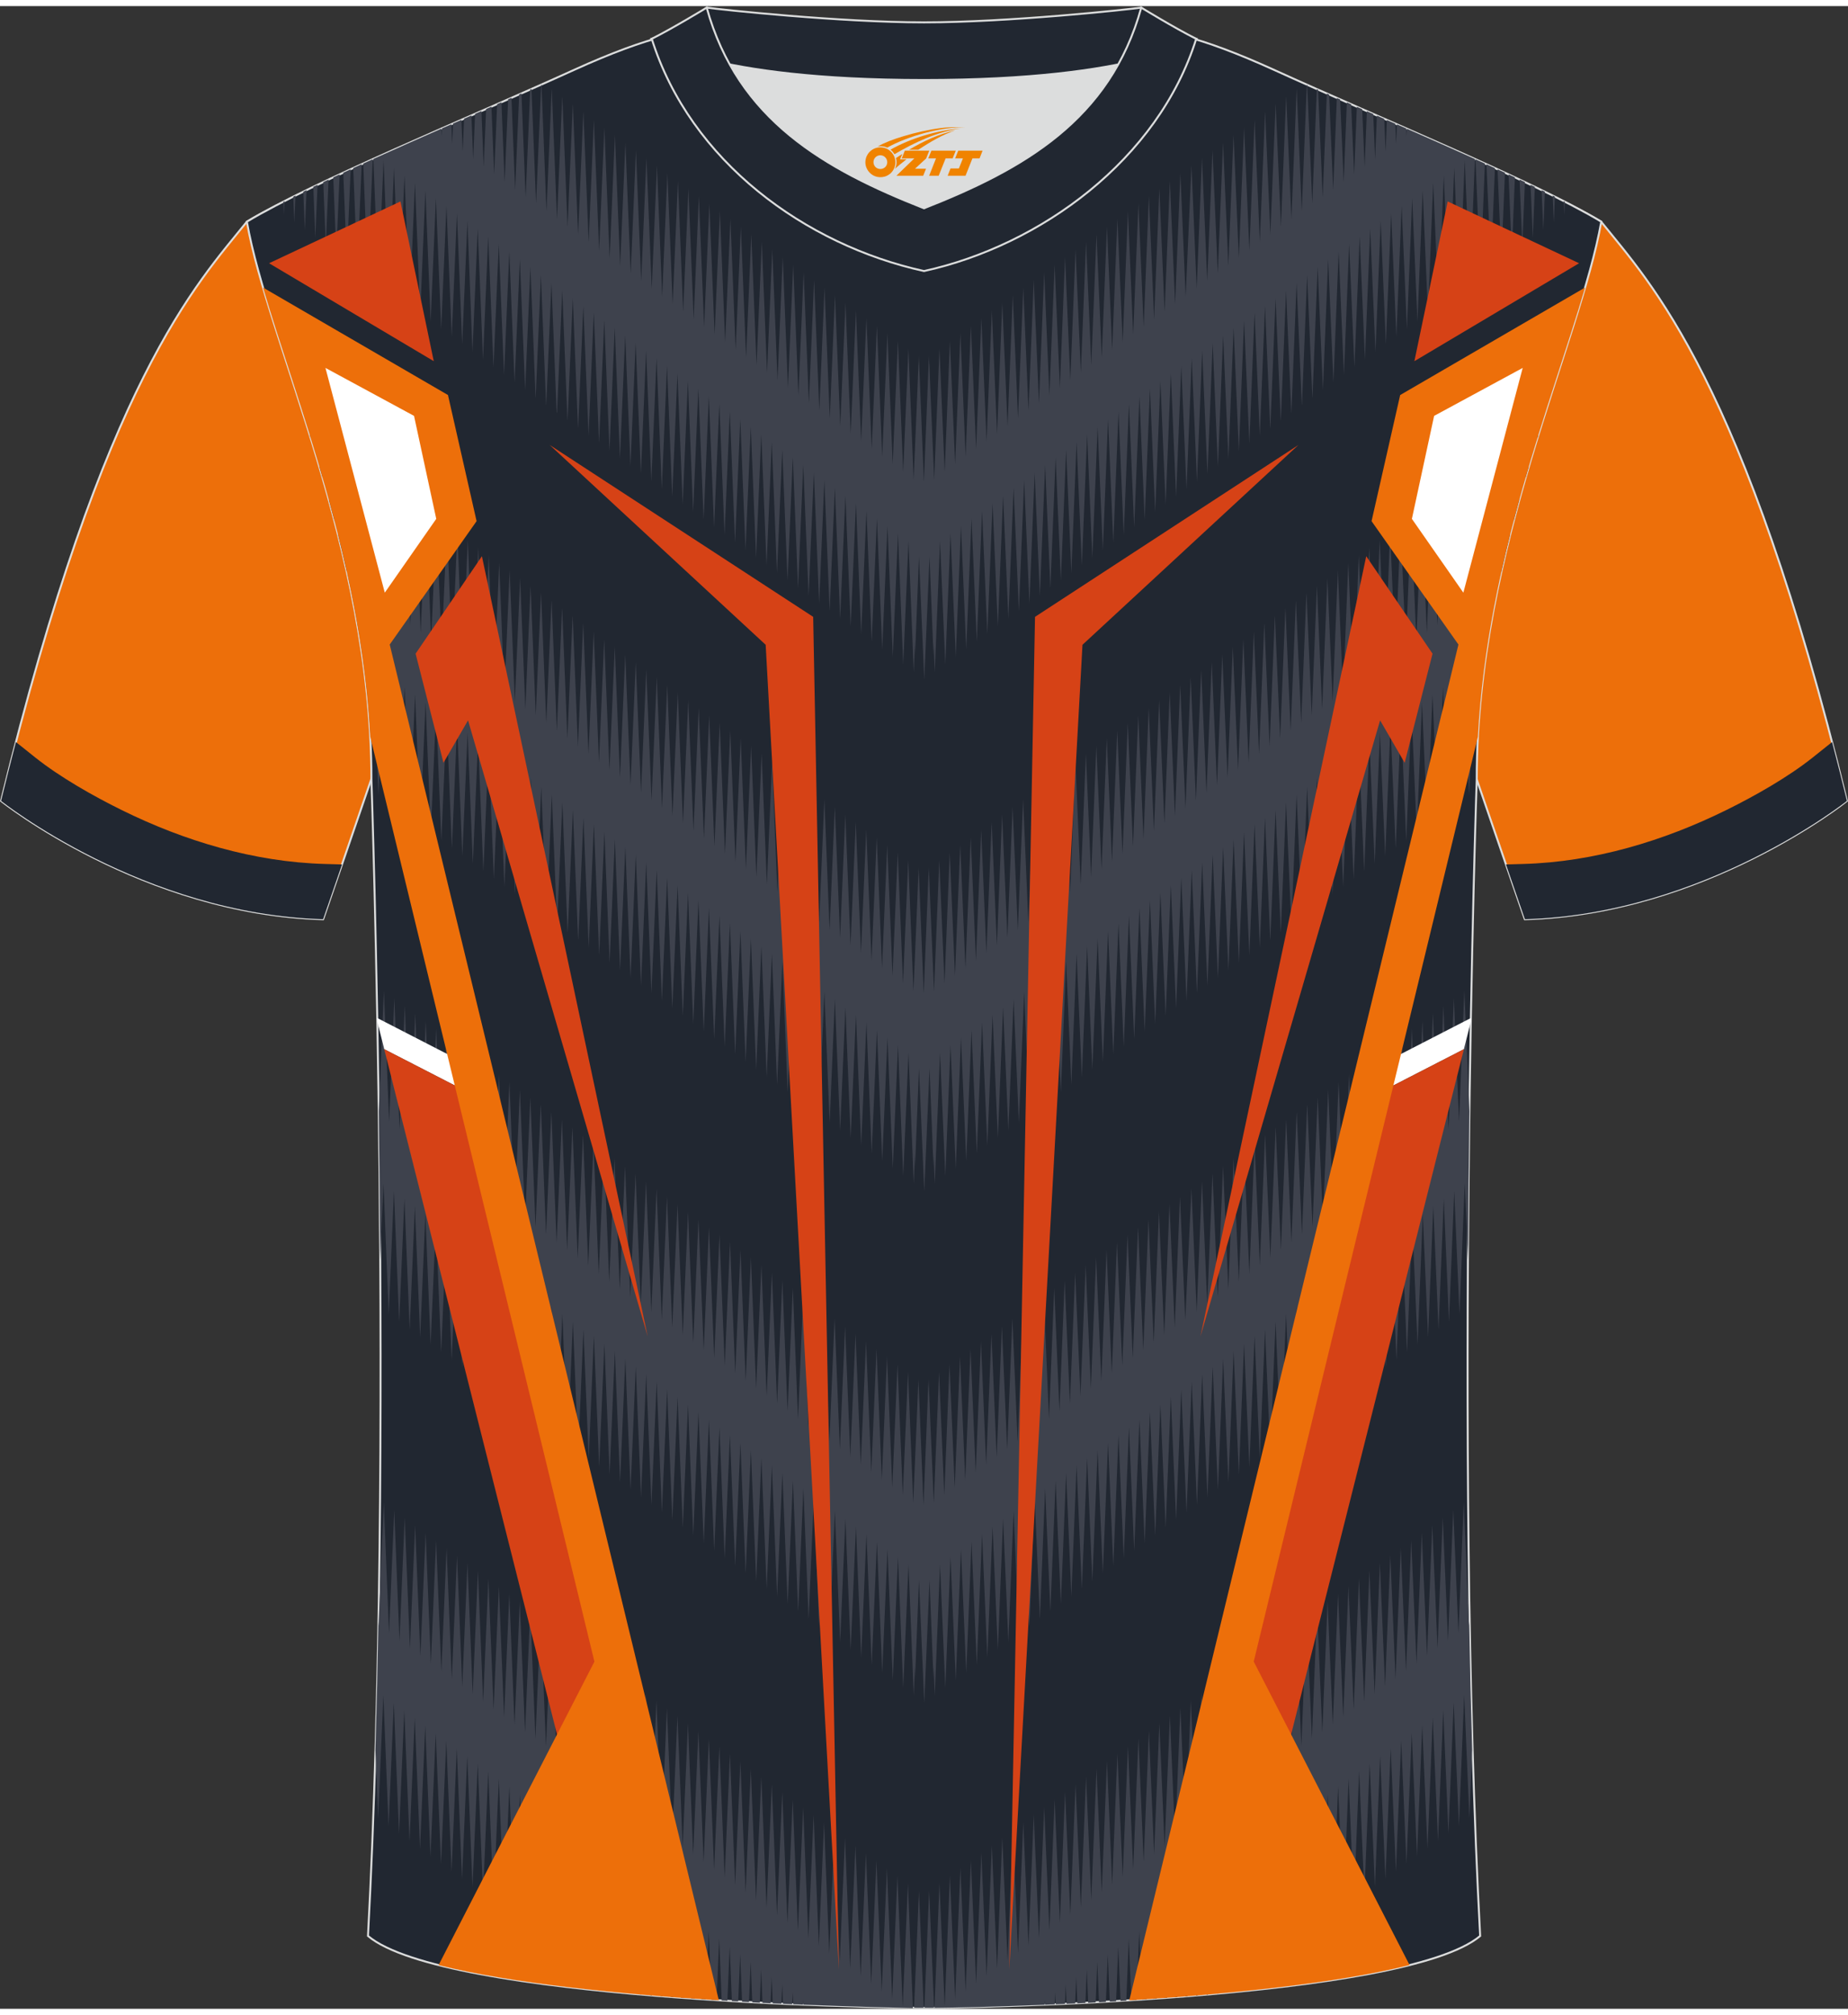 <?xml version="1.0" encoding="utf-8"?>
<!-- Generator: Adobe Illustrator 24.0.1, SVG Export Plug-In . SVG Version: 6.00 Build 0)  -->
<svg xmlns="http://www.w3.org/2000/svg" xmlns:xlink="http://www.w3.org/1999/xlink" version="1.1" id="图层_1" x="0px" y="0px" width="378px" height="412px" viewBox="0 0 378.45 409.99" enable-background="new 0 0 378.45 409.99" xml:space="preserve">
<rect x="0" y="0" width="378.45" height="409.99" fill="#333333" stroke="none"/>
<g>
	
		<path fill-rule="evenodd" clip-rule="evenodd" fill="#ED6F0A" stroke="#DCDDDD" stroke-width="0.4" stroke-miterlimit="22.926" d="   M327.9,44.14c10.2,12.71,29.24,32.19,50.32,118.57c0,0-29.07,23.2-65.95,24.22c0,0-7.13-20.66-9.85-28.62   c-22.29-64.73,1.92-118.92-95.26-155.03c1.43-0.27,3.1-0.27,4.91-0.1l-0.09-0.01c13.93-0.87,17.8-1.24,23.83,0.66   c9.6,3.36,15.55,5.77,24.98,10.04C282.65,23.81,314.28,35.95,327.9,44.14z"/>
	<path fill-rule="evenodd" clip-rule="evenodd" fill="#212731" d="M371.17,153.87c-5.05,4.01-11.85,7.86-17.59,10.69   c-12.89,6.37-27.18,10.66-41.62,11.06l-3.55,0.1c2.1,6.11,3.87,11.21,3.87,11.21c36.87-1.02,65.95-24.22,65.95-24.22   c-1.02-4.17-2.03-8.18-3.04-12.05L371.17,153.87z"/>
</g>
<g>
	
		<path fill-rule="evenodd" clip-rule="evenodd" fill="#ED6F0A" stroke="#DCDDDD" stroke-width="0.4" stroke-miterlimit="22.926" d="   M50.55,44.14C40.35,56.85,21.31,76.33,0.22,162.71c0,0,29.07,23.2,65.95,24.22c0,0,7.13-20.66,9.85-28.62   C98.31,93.58,74.1,39.39,171.29,3.28c-1.43-0.27-3.1-0.27-4.91-0.1l0.09-0.01c-13.93-0.87-17.8-1.24-23.83,0.66   c-9.6,3.36-15.55,5.77-24.98,10.04C95.8,23.81,64.17,35.95,50.55,44.14z"/>
	<path fill-rule="evenodd" clip-rule="evenodd" fill="#212731" d="M7.28,153.87c5.05,4.01,11.85,7.86,17.59,10.69   c12.89,6.37,27.18,10.66,41.62,11.06l3.55,0.1c-2.1,6.11-3.87,11.21-3.87,11.21c-36.87-1.02-65.95-24.22-65.95-24.22   c1.02-4.17,2.03-8.18,3.04-12.05L7.28,153.87z"/>
</g>
<path fill-rule="evenodd" clip-rule="evenodd" fill="#212731" stroke="#DCDDDD" stroke-width="0.4" stroke-miterlimit="22.926" d="  M189.23,409.79c9.68,0.03,98.36-1.65,113.89-14.71c-5.36-100.62-0.7-236.78-0.7-236.78c0-47.44,21.22-89.59,25.5-114.17  c-13.62-8.2-45.25-21.16-67.11-31.12c-30.02-13.61-34.13-7.71-71.16-7.71c-37.02,0-41.96-5.9-71.98,7.71  c-21.86,9.94-53.49,22.92-67.11,31.12c4.26,24.57,25.5,66.72,25.5,114.17c0,0,4.66,136.16-0.7,236.78  C90.87,408.14,179.55,409.82,189.23,409.79z"/>
<g>
	<g>
		<path fill-rule="evenodd" clip-rule="evenodd" fill="#3E424D" d="M269.1,72.17l-0.32,8.01l-0.01-0.15l-0.01,0.16l-1.07-25.1    l-1.07,26.65l-0.01-0.18l-0.01,0.19l-1.07-25.08l-1.07,26.63l-0.01-0.16l-0.01,0.18l-1.07-25.07l-1.07,26.62l-0.01-0.21    l-0.01,0.22l-1.06-25.05l-1.07,26.6l-0.01-0.22l-0.01,0.24l-1.07-25.02l-1.07,26.57l-1.07-25.26l-1.07,26.82l-1.08-25.26    l-1.07,26.82l-1.07-25.26l-1.07,26.82l-1.08-25.26l-1.07,26.82l-1.07-25.26l-1.07,26.82l-1.08-25.26l-1.07,26.82l-1.07-25.26    l-1.07,26.82l-1.07-25.27l-1.07,26.82l-1.07-25.26l-1.07,26.82l-1.07-25.26l-1.07,26.82l-1.07-25.26l-1.08,26.82l-1.07-25.26    l-1.08,26.82l-1.07-25.26l-1.07,26.82l-1.07-25.26l-1.07,26.82l-1.07-25.26l-1.07,26.82l-1.07-25.26l-1.08,26.82l-1.07-25.26    l-1.08,26.82l-1.08-25.26l-1.07,26.82l-1.07-25.26l-1.08,26.82l-1.07-25.26l-1.08,26.82l-1.07-25.26l-1.08,26.82l-1.07-25.26    l-1.07,26.82l-1.08-25.26l-1.08,26.82l-1.08-25.26l-1.07,26.82l-1.08-25.26l-1.08,26.82l-1.08-25.26l-1.07,26.82l-1.08-25.26    l-1.08,26.82l-1.08-25.26l-1.08,26.82l-1.08-25.26l-1.07,26.82l-1.07-25.26l-1.07,26.82l-1.08-25.26l-1.08,26.82l-0.26-6.08    l-0.01,2.45l-0.8-20.06l-1.08,25.26l-1.08-25.26l-0.8,20.06l-0.01-2.45l-0.26,6.08l-1.08-26.82l-1.08,25.26l-1.07-26.82    l-1.07,25.26l-1.08-26.82l-1.08,25.26l-1.08-26.82l-1.08,25.26l-1.07-26.82l-1.08,25.26l-1.07-26.82l-1.08,25.26l-1.08-26.82    l-1.08,25.26l-1.08-26.82l-1.07,25.26l-1.08-26.82l-1.07,25.26l-1.08-26.82l-1.08,25.26L164.5,93.9l-1.07,25.26l-1.07-26.82    l-1.08,25.26l-1.08-26.82l-1.08,25.26l-1.07-26.82l-1.07,25.26l-1.08-26.82l-1.07,25.26l-1.08-26.82l-1.08,25.26l-1.07-26.82    l-1.07,25.26l-1.08-26.82l-1.07,25.26l-1.07-26.82l-1.08,25.26l-1.07-26.82l-1.07,25.26l-1.08-26.82l-1.07,25.26l-1.07-26.82    l-1.07,25.26l-1.07-26.82l-1.07,25.26l-1.07-26.82l-1.07,25.26l-1.07-26.82l-1.07,25.26l-1.07-26.82l-1.07,25.26l-1.07-26.82    l-1.07,25.26l-1.07-26.82l-1.08,25.26l-1.07-26.82l-1.07,25.26l-1.07-26.82l-1.07,25.26l-1.08-26.82l-1.07,25.26l-1.07-26.57    l-1.07,25.02l-0.01-0.24l-0.01,0.22l-1.07-26.6l-1.07,25.05l-0.01-0.22l-0.01,0.21l-1.07-26.62l-1.07,25.07l-0.01-0.17L114,83.3    l-1.07-26.63l-1.07,25.08l-0.01-0.19l-0.01,0.18l-1.07-26.65l-1.07,25.1l-0.01-0.16l-0.01,0.15l-0.32-8.01l0-0.26l-0.74-18.54    l-1.08,25.26l-1.08-26.82l-1.08,25.26l-1.08-26.82l-1.08,25.26l-1.08-26.82l-1.08,25.26l-1.08-26.82l-1.07,25.26l-1.08-26.82    l-1.08,25.26L95.73,44l-1.08,25.26l-1.07-26.82L92.51,67.7l-1.08-26.82l-1.08,25.26l-1.08-26.82l-1.08,25.26l-1.07-26.82    l-1.07,25.26L84.98,36.2l-1.07,25.26l-1.07-26.82L81.76,59.9l-1.07-26.82l-1.07,25.26l-1.07-26.82l-1.07,25.26l-1.02-25.49    c4.5-2.03,9.2-4.12,13.93-6.2l0.06,1.58l0.07-1.64l1.92-0.84l0.16,4.04l0.18-4.19l1.71-0.75l0.26,6.49l0.29-6.73l1.5-0.66    l0.36,8.95l0.39-9.28l1.3-0.57l0.46,11.41l0.5-11.83l1.09-0.48l0.56,13.87l0.61-14.38l0.88-0.39l0.65,16.32l0.72-16.93l0.68-0.3    l0.75,18.79l0.83-19.48l0.47-0.21l0.85,21.25l0.94-22.04l0.26-0.12l0.94,23.43l0.43-10.05l0.61-14.26l0.07-0.03L111.91,42    l1.07-25.01l0.01,0.24l0.01-0.22l1.07,26.62l1.07-25.07l0.01,0.21l0.01-0.19l1.07,26.63l1.07-25.08l0.01,0.18l0.01-0.16    l1.07,26.65l1.07-25.1l0.01,0.19l0.01-0.18l1.07,26.64l1.07-25.08l1.08,26.82l1.07-25.26l1.08,26.82l1.08-25.26l1.07,26.82    l1.08-25.26l1.08,26.82l1.08-25.26l1.07,26.82l1.08-25.26l1.08,26.82l1.07-25.26l1.07,26.82l1.07-25.26l1.08,26.82l1.08-25.26    l1.07,26.82l1.08-25.26l1.07,26.82l1.07-25.26l1.07,26.82l1.08-25.26l1.07,26.82l1.08-25.26l1.08,26.82l1.08-25.26l1.07,26.82    l1.07-25.26l1.07,26.82l1.07-25.26l1.07,26.82l1.08-25.26l1.07,26.82l1.08-25.26l1.07,26.82l1.07-25.26l1.07,26.82l1.07-25.26    l1.07,26.82l1.07-25.26l1.07,26.82l1.07-25.26l1.07,26.82l1.07-25.26l1.07,26.82l1.07-25.26l1.08,26.82l1.07-25.26l1.07,26.82    l1.07-25.26l1.07,26.82l1.08-25.26l1.08,26.82l1.07-25.26l1.08,26.82l1.07-25.26l1.08,26.82l1.07-25.26l1.08,26.82l1.07-25.26    l1.07,26.82l0.69-16.19l0.3-7.51l0.01,0.21l0.07-1.77l1.03,25.76l1.03-25.76l0.08,1.77l0.01-0.21l0.3,7.53l0.69,16.18l1.08-26.82    l1.07,25.26l1.07-26.82l1.07,25.26l1.08-26.82l1.07,25.26l1.08-26.82l1.07,25.26l1.07-26.82l1.07,25.26l1.08-26.82l1.07,25.26    l1.07-26.82l1.08,25.26l1.07-26.82l1.07,25.26l1.08-26.82l1.07,25.26l1.07-26.82l1.07,25.26l1.07-26.82l1.07,25.26l1.07-26.82    l1.07,25.26l1.07-26.82l1.07,25.26l1.08-26.82l1.08,25.26l1.07-26.82l1.07,25.26l1.07-26.82l1.07,25.26l1.07-26.82l1.07,25.26    l1.07-26.82l1.08,25.26l1.08-26.82l1.07,25.26l1.08-26.82l1.07,25.26l1.07-26.82l1.07,25.26l1.07-26.82l1.08,25.26l1.08-26.82    l1.07,25.26l1.08-26.82l1.08,25.26L244,32.6l1.07,25.26l1.08-26.82l1.08,25.26l1.08-26.82l1.08,25.26l1.08-26.82l1.08,25.26    l1.07-26.82l1.08,25.26l1.08-26.82l1.08,25.26l1.07-26.82l1.07,25.08l1.07-26.64l0.01,0.18l0.01-0.19l1.07,25.1l1.07-26.65    l0.01,0.17l0.01-0.18l1.07,25.08l1.07-26.63l0.01,0.19l0.01-0.21l1.06,25.07l1.07-26.62l0.01,0.22l0.01-0.24L266.58,42l1.04-25.92    l0.08,0.03l0.61,14.26l0.43,10.04L269.67,17l0.26,0.12l0.94,22.04l0.85-21.25l0.47,0.21l0.83,19.48l0.75-18.78l0.68,0.3    l0.72,16.92l0.65-16.32l0.88,0.39l0.61,14.37l0.56-13.86l1.09,0.48l0.5,11.82l0.46-11.4l1.3,0.57l0.39,9.28l0.36-8.95l1.5,0.66    l0.29,6.73l0.26-6.49l1.71,0.75l0.18,4.18l0.16-4.04l1.92,0.84l0.07,1.64l0.06-1.58c4.73,2.08,9.43,4.16,13.93,6.19l-1.02,25.48    l-1.07-25.26l-1.07,26.82l-1.08-25.26l-1.07,26.82l-1.07-25.26l-1.07,26.82L293.5,36.2l-1.07,26.82l-1.08-25.26l-1.07,26.82    l-1.08-25.26l-1.08,26.82l-1.08-25.26l-1.08,26.82l-1.07-25.26l-1.08,26.82L282.75,44l-1.07,26.82l-1.08-25.26l-1.08,26.82    l-1.07-25.26l-1.08,26.82l-1.08-25.26l-1.07,26.82l-1.08-25.26l-1.07,26.82l-1.08-25.26l-1.07,26.82l-1.08-25.26l-0.74,18.54    L269.1,72.17L269.1,72.17z M76.33,31.35l-1.02,23.88l-0.92-23L76.33,31.35L76.33,31.35z M74.07,32.37l-0.91,21.29l-0.82-20.5    L74.07,32.37L74.07,32.37z M71.81,33.41l-0.79,18.7l-0.72-18L71.81,33.41L71.81,33.41z M69.55,34.45l-0.68,16.09l-0.62-15.48    L69.55,34.45L69.55,34.45z M67.29,35.51l-0.57,13.48L66.2,36.03L67.29,35.51L67.29,35.51z M65.03,36.58l-0.46,10.85L64.16,37    L65.03,36.58L65.03,36.58z M62.78,37.67l-0.35,8.2L62.11,38L62.78,37.67L62.78,37.67z M60.51,38.79l-0.24,5.53l-0.21-5.3    L60.51,38.79L60.51,38.79z M58.25,39.93l-0.12,2.83l-0.11-2.71L58.25,39.93L58.25,39.93z M55.98,41.11l0,0.09L55.98,41.11    L55.98,41.11L55.98,41.11z M322.51,41.11l0,0.09L322.51,41.11L322.51,41.11L322.51,41.11z M320.46,40.05l-0.11,2.71l-0.12-2.83    L320.46,40.05L320.46,40.05z M318.42,39.01l-0.21,5.3l-0.24-5.53L318.42,39.01L318.42,39.01z M316.37,38l-0.32,7.88l-0.35-8.2    L316.37,38L316.37,38z M314.32,37.01l-0.42,10.43l-0.46-10.85L314.32,37.01L314.32,37.01z M312.28,36.03l-0.52,12.96l-0.57-13.48    L312.28,36.03L312.28,36.03z M310.23,35.06l-0.62,15.48l-0.68-16.09L310.23,35.06L310.23,35.06z M308.19,34.11l-0.72,17.99    l-0.79-18.69L308.19,34.11L308.19,34.11z M306.14,33.17l-0.82,20.5l-0.91-21.29L306.14,33.17L306.14,33.17z M304.09,32.23    l-0.92,23l-1.01-23.87L304.09,32.23z"/>
		<path fill-rule="evenodd" clip-rule="evenodd" fill="#3E424D" d="M269.1,176.92l-0.32,8.01l-0.01-0.15l-0.01,0.16l-1.07-25.1    l-1.07,26.65l-0.01-0.18l-0.01,0.19l-1.07-25.08l-1.07,26.63l-0.01-0.16l-0.01,0.17l-1.07-25.07l-1.07,26.62l-0.01-0.21    l-0.01,0.22l-1.06-25.05l-1.07,26.6l-0.01-0.22l-0.01,0.24l-1.07-25.02l-1.07,26.57l-1.07-25.26l-1.07,26.82l-1.08-25.26    l-1.07,26.82l-1.07-25.26l-1.07,26.82l-1.08-25.26l-1.07,26.82l-1.07-25.26l-1.07,26.82l-1.08-25.26l-1.07,26.82l-1.07-25.26    l-1.07,26.82l-1.07-25.27l-1.07,26.82l-1.07-25.26l-1.07,26.82l-1.07-25.26l-1.07,26.82l-1.07-25.26l-1.08,26.82l-1.07-25.26    l-1.08,26.82l-1.07-25.26l-1.07,26.82l-1.07-25.26l-1.07,26.82l-1.07-25.26l-1.07,26.82l-1.07-25.26l-1.08,26.82l-1.07-25.26    l-1.08,26.82l-1.08-25.26l-1.07,26.82l-1.07-25.26l-1.08,26.82l-1.07-25.26l-1.08,26.82l-1.07-25.26l-1.08,26.82l-1.07-25.26    l-1.07,26.82l-1.08-25.26l-1.08,26.82l-1.08-25.26l-1.07,26.82l-1.08-25.26l-1.08,26.82l-1.08-25.26l-1.07,26.82l-1.08-25.26    l-1.08,26.82l-1.08-25.26l-1.08,26.82l-1.08-25.26l-1.07,26.82l-1.07-25.26l-1.07,26.82l-1.08-25.26l-1.08,26.82l-0.26-6.08    l-0.01,2.45l-0.8-20.06l-1.08,25.26l-1.08-25.26l-0.8,20.06l-0.01-2.45l-0.26,6.08l-1.08-26.82l-1.08,25.26l-1.07-26.82    l-1.07,25.26l-1.08-26.82l-1.08,25.26l-1.08-26.82l-1.08,25.26l-1.07-26.82l-1.08,25.26l-1.07-26.82l-1.08,25.26l-1.08-26.82    l-1.08,25.26l-1.08-26.82l-1.07,25.26l-1.08-26.82l-1.07,25.26l-1.08-26.82l-1.08,25.26l-1.07-26.82l-1.07,25.26l-1.07-26.82    l-1.08,25.26l-1.08-26.82l-1.08,25.26l-1.07-26.82l-1.07,25.26l-1.08-26.82l-1.07,25.26l-1.08-26.82l-1.08,25.26l-1.07-26.82    l-1.07,25.26l-1.08-26.82l-1.07,25.26l-1.07-26.82l-1.08,25.26l-1.07-26.82l-1.07,25.26l-1.08-26.82l-1.07,25.26l-1.07-26.82    l-1.07,25.26l-1.07-26.82l-1.07,25.26l-1.07-26.82l-1.07,25.26l-1.07-26.82l-1.07,25.26l-1.07-26.82l-1.07,25.26l-1.07-26.82    l-1.07,25.26l-1.07-26.82l-1.08,25.26l-1.07-26.82l-1.07,25.26l-1.07-26.82l-1.07,25.26l-1.08-26.82l-1.07,25.26l-1.07-26.57    l-1.07,25.02l-0.01-0.24l-0.01,0.22l-1.07-26.6l-1.07,25.05l-0.01-0.22l-0.01,0.21l-1.07-26.62l-1.07,25.07l-0.01-0.17l-0.01,0.16    l-1.07-26.63l-1.07,25.08l-0.01-0.19l-0.01,0.18l-1.07-26.65l-1.07,25.1l-0.01-0.16l-0.01,0.15l-0.32-8.01l0-0.26l-0.74-18.54    l-1.08,25.26l-1.08-26.82l-1.08,25.26l-1.08-26.82l-1.08,25.26l-1.08-26.82l-1.08,25.26l-1.08-26.82l-1.07,25.26l-1.08-26.82    l-1.08,25.26l-1.07-26.82l-1.08,25.26l-1.07-26.82l-1.07,25.26l-1.08-26.82l-1.08,25.26l-1.08-26.82l-1.08,25.26l-1.07-26.82    l-1.07,25.26l-1.08-26.82l-1.07,25.26l-1.07-26.82l-1.08,25.26l-1.07-26.82l-1.07,25.26l-1.07-26.82l-1.07,25.26l-1.07-26.82    l-0.6,14.2c-0.3-5.19-0.82-10.31-1.53-15.34l-0.02-0.42l-0.01,0.23c-0.82-5.81-1.88-11.49-3.09-17.02l1.03-24.23l1.07,26.82    l1.07-25.26l1.08,26.82l1.07-25.26l1.08,26.82l1.08-25.26l1.07,26.82l1.07-25.26l1.07,26.82l1.07-25.26l1.07,26.82l1.07-25.26    l1.07,26.82l1.08-25.26l1.07,26.82l1.07-25.26l1.08,26.82l1.07-25.26l1.07,26.82l1.07-25.26l1.07,26.82l1.07-25.26l1.07,26.82    l1.07-25.26l1.07,26.82l1.07-25.26l1.07,26.82l1.08-25.26l1.07,26.82l1.07-25.26l1.07,26.82l1.08-25.26l1.07,26.82l1.07-25.26    l1.06,26.54l0.43-10.05l0.64-14.95l0.01,0.25l0.01-0.24l1.07,26.55l1.07-25.01l0.01,0.24l0.01-0.22l1.07,26.62l1.07-25.07    l0.01,0.21l0.01-0.19l1.07,26.63l1.07-25.08l0.01,0.18l0.01-0.16l1.07,26.65l1.07-25.1l0.01,0.19l0.01-0.18l1.07,26.64l1.07-25.08    l1.08,26.82l1.07-25.26l1.08,26.82l1.08-25.26l1.07,26.82l1.08-25.26l1.08,26.82l1.08-25.26l1.07,26.82l1.08-25.26l1.08,26.82    l1.07-25.26l1.07,26.82l1.07-25.26l1.08,26.82l1.08-25.26l1.07,26.82l1.08-25.26l1.07,26.82l1.07-25.26l1.07,26.82l1.08-25.26    l1.07,26.82l1.08-25.26l1.08,26.82l1.08-25.26l1.07,26.82l1.07-25.26l1.07,26.82l1.07-25.26l1.07,26.82l1.08-25.26l1.07,26.82    l1.08-25.26l1.07,26.82l1.07-25.26l1.07,26.82l1.07-25.26l1.07,26.82l1.07-25.26l1.07,26.82l1.07-25.26l1.07,26.82l1.07-25.26    l1.07,26.82l1.07-25.26l1.08,26.82l1.07-25.26l1.07,26.82l1.07-25.26l1.07,26.82l1.08-25.26l1.08,26.82l1.07-25.26l1.08,26.82    l1.07-25.26l1.08,26.82l1.07-25.26l1.08,26.82l1.07-25.26l1.07,26.82l0.69-16.19l0.3-7.51l0.01,0.21l0.07-1.77l1.03,25.76    l1.03-25.76l0.08,1.77l0.01-0.21l0.3,7.53l0.69,16.18l1.08-26.82l1.07,25.26l1.07-26.82l1.07,25.26l1.08-26.82l1.07,25.26    l1.08-26.82l1.07,25.26l1.07-26.82l1.07,25.26l1.08-26.82l1.07,25.26l1.07-26.82l1.08,25.26l1.07-26.82l1.07,25.26l1.08-26.82    l1.07,25.26l1.07-26.82l1.07,25.26l1.07-26.82l1.07,25.26l1.07-26.82l1.07,25.26l1.07-26.82l1.07,25.26l1.08-26.82l1.08,25.26    l1.07-26.82l1.07,25.26l1.07-26.82l1.07,25.26l1.07-26.82l1.07,25.26l1.07-26.82l1.08,25.26l1.08-26.82l1.07,25.26l1.08-26.82    l1.07,25.26l1.07-26.82l1.07,25.26l1.07-26.82l1.08,25.26l1.08-26.82l1.07,25.26l1.08-26.82l1.08,25.26l1.07-26.82l1.07,25.26    l1.08-26.82l1.08,25.26l1.08-26.82l1.08,25.26l1.08-26.82l1.08,25.26l1.07-26.82l1.08,25.26l1.08-26.82l1.08,25.26l1.07-26.82    l1.07,25.08l1.07-26.64l0.01,0.18l0.01-0.19l1.07,25.1l1.07-26.65l0.01,0.17l0.01-0.18l1.07,25.08l1.07-26.63l0.01,0.19l0.01-0.21    l1.06,25.07l1.07-26.62l0.01,0.22l0.01-0.24l1.07,25.01l1.07-26.55l0.01,0.24l0.01-0.25l0.64,14.95l0.43,10.04l1.06-26.54    l1.07,25.26l1.08-26.82l1.07,25.26l1.07-26.82l1.07,25.26l1.07-26.82l1.07,25.26l1.08-26.82l1.07,25.26l1.07-26.82l1.07,25.27    l1.07-26.82l1.07,25.26l1.07-26.82l1.07,25.26l1.07-26.82l1.08,25.26l1.07-26.82l1.08,25.26l1.08-26.82l1.07,25.26l1.08-26.82    l1.07,25.26l1.07-26.82l1.08,25.26l1.07-26.82l1.07,25.26l1.08-26.82l1.08,25.26l1.08-26.82l1.07,25.26l1.07-26.82l1.07,25.26    l1.07-26.82l1.03,24.22c-1.22,5.53-2.27,11.22-3.09,17.02l-0.01-0.22l-0.02,0.41c-0.71,5.03-1.23,10.15-1.53,15.35l-0.6-14.19    l-1.07,26.82l-1.07-25.26l-1.07,26.82l-1.08-25.26l-1.07,26.82l-1.07-25.26l-1.07,26.82l-1.08-25.26l-1.07,26.82l-1.08-25.26    l-1.07,26.82l-1.08-25.26l-1.08,26.82l-1.08-25.26l-1.08,26.82l-1.07-25.26l-1.08,26.82l-1.08-25.26l-1.07,26.82l-1.08-25.26    l-1.08,26.82l-1.07-25.26l-1.08,26.82l-1.08-25.26l-1.07,26.82l-1.08-25.26l-1.07,26.82l-1.08-25.26l-1.07,26.82l-1.08-25.26    l-0.74,18.54L269.1,176.92L269.1,176.92z M63.48,87.94l0.09-2.05l0.11,2.68L63.48,87.94L63.48,87.94z M65.42,94.37l0.29-6.92    l0.37,9.2C65.86,95.88,65.64,95.12,65.42,94.37L65.42,94.37z M67.35,101.14l0.52-12.13l0.66,16.52    C68.14,104.05,67.75,102.59,67.35,101.14L67.35,101.14z M69.26,108.39l0.76-17.81l1.01,25.3    C70.47,113.35,69.87,110.85,69.26,108.39L69.26,108.39z M307.45,115.87l1.01-25.3l0.76,17.81    C308.61,110.84,308.01,113.34,307.45,115.87L307.45,115.87z M309.95,105.52l0.66-16.51l0.52,12.12    C310.73,102.58,310.34,104.04,309.95,105.52L309.95,105.52z M312.4,96.64l0.37-9.19l0.29,6.91    C312.84,95.12,312.62,95.88,312.4,96.64L312.4,96.64z M314.81,88.56l0.11-2.67l0.09,2.04L314.81,88.56z"/>
		<path fill-rule="evenodd" clip-rule="evenodd" fill="#3E424D" d="M269.1,281.67l-0.32,8.01l-0.01-0.15l-0.01,0.16l-1.07-25.1    l-1.07,26.65l-0.01-0.18l-0.01,0.19l-1.07-25.08l-1.07,26.63l-0.01-0.16l-0.01,0.18l-1.07-25.07l-1.07,26.62l-0.01-0.21    l-0.01,0.22l-1.06-25.05l-1.07,26.6l-0.01-0.22l-0.01,0.24l-1.07-25.02l-1.07,26.57l-1.07-25.26l-1.07,26.82l-1.08-25.26    l-1.07,26.82l-1.07-25.26l-1.07,26.82l-1.08-25.26l-1.07,26.82l-1.07-25.26l-1.07,26.82l-1.08-25.26l-1.07,26.82l-1.07-25.26    l-1.07,26.82l-1.07-25.27l-1.07,26.82l-1.07-25.26l-1.07,26.82l-1.07-25.26l-1.07,26.82l-1.07-25.26l-1.08,26.82l-1.07-25.26    l-1.08,26.82l-1.07-25.26l-1.07,26.82l-1.07-25.26l-1.07,26.82l-1.07-25.26l-1.07,26.82l-1.07-25.26l-1.08,26.82l-1.07-25.26    l-1.08,26.82l-1.08-25.26l-1.07,26.82l-1.07-25.26l-1.08,26.82l-1.07-25.26l-1.08,26.82l-1.07-25.26l-1.08,26.82l-1.07-25.26    l-1.07,26.82l-1.08-25.26l-1.08,26.82l-1.08-25.26l-1.07,26.82l-1.08-25.26l-1.08,26.82l-1.08-25.26l-1.07,26.82l-1.08-25.26    l-1.08,26.82l-1.08-25.26l-1.08,26.82l-1.08-25.26l-1.07,26.82l-1.07-25.26l-1.07,26.82l-1.08-25.26l-1.08,26.82l-0.26-6.08    l-0.01,2.45l-0.8-20.06l-1.08,25.26l-1.08-25.26l-0.8,20.06l-0.01-2.45l-0.26,6.08l-1.08-26.82l-1.08,25.26l-1.07-26.82    l-1.07,25.26l-1.08-26.82l-1.08,25.26l-1.08-26.82l-1.08,25.26l-1.07-26.82l-1.08,25.26l-1.07-26.82l-1.08,25.26l-1.08-26.82    l-1.08,25.26l-1.08-26.82l-1.07,25.26l-1.08-26.82l-1.07,25.26l-1.08-26.82l-1.08,25.26l-1.07-26.82l-1.07,25.26l-1.07-26.82    l-1.08,25.26l-1.08-26.82l-1.08,25.26l-1.07-26.82l-1.07,25.26l-1.08-26.82l-1.07,25.26l-1.08-26.82l-1.08,25.26l-1.07-26.82    l-1.07,25.26l-1.08-26.82l-1.07,25.26l-1.07-26.82l-1.08,25.26l-1.07-26.82l-1.07,25.26l-1.08-26.82l-1.07,25.26l-1.07-26.82    l-1.07,25.26l-1.07-26.82l-1.07,25.26l-1.07-26.82l-1.07,25.26l-1.07-26.82l-1.07,25.26l-1.07-26.82l-1.07,25.26l-1.07-26.82    l-1.07,25.26l-1.07-26.82l-1.08,25.26l-1.07-26.82l-1.07,25.26l-1.07-26.82l-1.07,25.26l-1.08-26.82l-1.07,25.26l-1.07-26.57    l-1.07,25.02l-0.01-0.24l-0.01,0.22l-1.07-26.6l-1.07,25.05l-0.01-0.22l-0.01,0.21l-1.07-26.62l-1.07,25.07l-0.01-0.17L114,292.8    l-1.07-26.63l-1.07,25.08l-0.01-0.19l-0.01,0.18l-1.07-26.65l-1.07,25.1l-0.01-0.16l-0.01,0.15l-0.32-8.01l0-0.26l-0.74-18.54    l-1.08,25.26l-1.08-26.82l-1.08,25.26l-1.08-26.82L103.26,285l-1.08-26.82l-1.08,25.26l-1.08-26.82l-1.07,25.26l-1.08-26.82    l-1.08,25.26l-1.07-26.82l-1.08,25.26l-1.07-26.82l-1.07,25.26l-1.08-26.82l-1.08,25.26l-1.08-26.82l-1.08,25.26l-1.07-26.82    l-1.07,25.26l-1.08-26.82l-1.07,25.26l-1.07-26.82l-1.08,25.26l-1.07-26.82l-1.07,25.26l-1.07-26.82l-0.67,15.71    c-0.07-10.7-0.17-20.93-0.3-30.48l1.05-24.69l1.07,26.82l1.07-25.26l1.07,26.82l1.07-25.26l1.07,26.82l1.07-25.26l1.07,26.82    l1.08-25.26l1.07,26.82l1.07-25.26l1.08,26.82l1.07-25.26l1.07,26.82l1.07-25.26l1.07,26.82l1.07-25.26l1.07,26.82l1.07-25.26    l1.07,26.82l1.07-25.26l1.07,26.82l1.08-25.26l1.07,26.82l1.07-25.26l1.07,26.82l1.08-25.26l1.07,26.82l1.07-25.26l1.06,26.54    l0.43-10.05l0.64-14.95l0.01,0.25l0.01-0.24l1.07,26.55l1.07-25.01l0.01,0.24l0.01-0.22l1.07,26.62l1.07-25.07l0.01,0.21    l0.01-0.19l1.07,26.63l1.07-25.08l0.01,0.18l0.01-0.16l1.07,26.65l1.07-25.1l0.01,0.19l0.01-0.18l1.07,26.64l1.07-25.08    l1.08,26.82l1.07-25.26l1.08,26.82l1.08-25.26l1.07,26.82l1.08-25.26l1.08,26.82l1.08-25.26l1.07,26.82l1.08-25.26l1.08,26.82    l1.07-25.26l1.07,26.82l1.07-25.26l1.08,26.82l1.08-25.26l1.07,26.82l1.08-25.26l1.07,26.82l1.07-25.26l1.07,26.82l1.08-25.26    l1.07,26.82l1.08-25.26l1.08,26.82l1.08-25.26l1.07,26.82l1.07-25.26l1.07,26.82l1.07-25.26l1.07,26.82l1.08-25.26l1.07,26.82    l1.08-25.26l1.07,26.82l1.07-25.26l1.07,26.82l1.07-25.26l1.07,26.82l1.07-25.26l1.07,26.82l1.07-25.26l1.07,26.82l1.07-25.26    l1.07,26.82l1.07-25.26l1.08,26.82l1.07-25.26l1.07,26.82l1.07-25.26l1.07,26.82l1.08-25.26l1.08,26.82l1.07-25.26l1.08,26.82    l1.07-25.26l1.08,26.82l1.07-25.26l1.08,26.82l1.07-25.26l1.07,26.82l0.69-16.19l0.3-7.51l0.01,0.21l0.07-1.77l1.03,25.76    l1.03-25.76l0.08,1.77l0.01-0.21l0.3,7.53l0.69,16.18l1.08-26.82l1.07,25.26l1.07-26.82l1.07,25.26l1.08-26.82l1.07,25.26    l1.08-26.82l1.07,25.26l1.07-26.82l1.07,25.26l1.08-26.82l1.07,25.26l1.07-26.82l1.08,25.26l1.07-26.82l1.07,25.26l1.08-26.82    l1.07,25.26l1.07-26.82l1.07,25.26l1.07-26.82l1.07,25.26l1.07-26.82l1.07,25.26l1.07-26.82l1.07,25.26l1.08-26.82l1.08,25.26    l1.07-26.82l1.07,25.26l1.07-26.82l1.07,25.26l1.07-26.82l1.07,25.26l1.07-26.82l1.08,25.26l1.08-26.82l1.07,25.26l1.08-26.82    l1.07,25.26l1.07-26.82l1.07,25.26l1.07-26.82l1.08,25.26l1.08-26.82l1.07,25.26l1.08-26.82l1.08,25.26L244,242.1l1.07,25.26    l1.08-26.82l1.08,25.26l1.08-26.82l1.08,25.26l1.08-26.82l1.08,25.26l1.07-26.82l1.08,25.26l1.08-26.82l1.08,25.26l1.07-26.82    l1.07,25.08l1.07-26.64l0.01,0.18l0.01-0.19l1.07,25.1l1.07-26.65l0.01,0.17l0.01-0.18l1.07,25.08l1.07-26.63l0.01,0.2l0.01-0.21    l1.06,25.07l1.07-26.62l0.01,0.22l0.01-0.24l1.07,25.01l1.07-26.55l0.01,0.24l0.01-0.25l0.64,14.95l0.43,10.04l1.06-26.54    l1.07,25.26l1.08-26.82l1.07,25.26l1.07-26.82l1.07,25.26l1.07-26.82l1.07,25.26l1.08-26.82l1.07,25.26l1.07-26.82l1.07,25.26    l1.07-26.82l1.07,25.26l1.07-26.82l1.07,25.26l1.07-26.82l1.08,25.26l1.07-26.82l1.08,25.26l1.08-26.82l1.07,25.26l1.08-26.82    l1.07,25.26l1.07-26.82l1.08,25.26l1.07-26.82l1.07,25.26l1.08-26.82l1.05,24.68c-0.13,9.54-0.24,19.77-0.3,30.47l-0.67-15.69    l-1.07,26.82l-1.08-25.26l-1.07,26.82l-1.07-25.26l-1.07,26.82l-1.08-25.26l-1.07,26.82l-1.08-25.26l-1.07,26.82l-1.08-25.26    l-1.08,26.82l-1.08-25.26l-1.08,26.82l-1.07-25.26l-1.08,26.82l-1.08-25.26l-1.07,26.82l-1.08-25.26l-1.08,26.82l-1.07-25.26    l-1.08,26.82l-1.08-25.26L275.22,285l-1.08-25.26l-1.07,26.82l-1.08-25.26l-1.07,26.82l-1.08-25.26l-0.74,18.54L269.1,281.67z"/>
		<path fill-rule="evenodd" clip-rule="evenodd" fill="#3E424D" d="M269.1,386.41l-0.32,8.01l-0.01-0.15l-0.01,0.16l-1.07-25.1    l-1.07,26.65l-0.01-0.18l-0.01,0.19l-1.07-25.08l-1.07,26.63l-0.01-0.16l-0.01,0.18l-1.07-25.07l-1.07,26.62l-0.01-0.21    l-0.01,0.22l-1.06-25.05l-1.07,26.6l-0.01-0.22l-0.01,0.24l-1.07-25.02l-1.07,26.57l-1.07-25.26l-1.07,26.82l-1.08-25.26    l-1.07,26.82l-1.07-25.26l-1.06,26.6l-0.02,0l-1.07-25.04l-1.01,25.23l-0.13,0.01l-1.01-23.68l-0.96,23.86l-0.24,0.02l-0.95-22.32    l-0.9,22.48l-0.36,0.03l-0.89-20.95l-0.84,21.09l-0.47,0.04l-0.83-19.57l-0.79,19.69l-0.59,0.04l-0.77-18.18l-0.73,18.29    l-0.7,0.05l-0.71-16.79l-0.68,16.89l-0.82,0.06l-0.65-15.38l-0.62,15.47l-0.94,0.06l-0.59-13.97l-0.56,14.05l-1.05,0.07    l-0.53-12.55l-0.51,12.62l-1.17,0.07l-0.47-11.13l-0.45,11.19l-1.29,0.08l-0.41-9.7l-0.39,9.75l-1.41,0.08l-0.35-8.27l-0.33,8.3    l-1.53,0.08l-0.29-6.83l-0.28,6.85l-1.65,0.08l-0.23-5.38l-0.22,5.4l-1.76,0.08l-0.17-3.93l-0.16,3.94l-1.89,0.09l-0.1-2.46    l-0.1,2.47l-2.01,0.09l-0.04-1l-0.04,1c-10.17,0.42-18.36,0.59-22.54,0.63l1.02-25.51l1.07,25.26l1.07-26.82l1.07,25.26    l1.08-26.82l1.07,25.26l1.08-26.82l1.07,25.26l1.07-26.82l1.07,25.26l1.08-26.82l1.07,25.26l1.07-26.82l1.08,25.26l1.07-26.82    l1.07,25.26l1.08-26.82l1.07,25.26l1.07-26.82l1.07,25.26l1.07-26.82l1.07,25.26l1.07-26.82l1.07,25.26l1.07-26.82l1.07,25.26    l1.08-26.82l1.08,25.26l1.07-26.82l1.07,25.26l1.07-26.82l1.07,25.26l1.07-26.82l1.07,25.26l1.07-26.82l1.08,25.26l1.08-26.82    l1.07,25.26l1.08-26.82l1.07,25.26l1.07-26.82l1.07,25.26l1.07-26.82l1.08,25.26l1.08-26.82l1.07,25.26l1.08-26.82l1.08,25.26    l1.07-26.82l1.07,25.26l1.08-26.82l1.08,25.26l1.08-26.82l1.08,25.26l1.08-26.82l1.08,25.26l1.07-26.82l1.08,25.26l1.08-26.82    l1.08,25.26l1.07-26.82l1.07,25.08l1.07-26.64l0.01,0.18l0.01-0.19l1.07,25.1l1.07-26.65l0.01,0.17l0.01-0.18l1.07,25.08    l1.07-26.63l0.01,0.2l0.01-0.21l1.06,25.07l1.07-26.62l0.01,0.22l0.01-0.24l1.07,25.01l1.07-26.55l0.01,0.24l0.01-0.25l0.64,14.95    l0.43,10.04l1.06-26.54l1.07,25.26l1.08-26.82l1.07,25.26l1.07-26.82l1.07,25.26l1.07-26.82l1.07,25.26l1.08-26.82l1.07,25.26    l1.07-26.82l1.07,25.26l1.07-26.82l1.07,25.26l1.07-26.82l1.07,25.26l1.07-26.82l1.08,25.26l1.07-26.82l1.08,25.26l1.08-26.82    l1.07,25.26l1.08-26.82l1.07,25.26l1.07-26.82l1.08,25.26l1.07-26.82l1.07,25.26l1.08-26.82l1.08,25.26l0.03-0.75    c0.15,8.76,0.35,17.52,0.61,26.18l-0.56,14.02l-1.07-25.26l-1.07,26.82l-1.08-25.26l-1.07,26.82l-1.07-25.26l-1.07,26.82    l-1.08-25.26l-1.07,26.82l-1.08-25.26l-1.07,26.82l-1.08-25.26l-1.08,26.82l-1.08-25.26l-1.08,26.82l-1.07-25.26l-1.08,26.82    l-1.08-25.26l-1.07,26.82l-1.08-25.26l-1.08,26.82l-1.07-25.26l-1.08,26.82l-1.08-25.26l-1.07,26.82l-1.08-25.26l-1.07,26.82    l-1.08-25.26l-1.07,26.82l-1.08-25.26l-0.74,18.54L269.1,386.41L269.1,386.41z M164.54,409.15l-0.04-1l-0.04,1l-2.01-0.09    l-0.1-2.47l-0.11,2.46l-1.89-0.09l-0.16-3.94l-0.17,3.93l-1.77-0.08l-0.22-5.4l-0.23,5.38l-1.65-0.08l-0.27-6.86l-0.29,6.83    l-1.53-0.08l-0.33-8.31l-0.35,8.27l-1.41-0.08l-0.39-9.75l-0.41,9.7l-1.29-0.08l-0.45-11.19l-0.47,11.13l-1.17-0.07l-0.51-12.62    l-0.53,12.56l-1.05-0.07l-0.56-14.05l-0.59,13.97l-0.94-0.06l-0.62-15.47l-0.65,15.38l-0.82-0.06l-0.68-16.89l-0.71,16.79    l-0.7-0.05l-0.73-18.29l-0.77,18.18l-0.59-0.04l-0.79-19.7l-0.83,19.57l-0.47-0.04l-0.84-21.09l-0.89,20.95l-0.36-0.03l-0.9-22.48    l-0.95,22.32l-0.24-0.02l-0.96-23.86l-1.01,23.69l-0.13-0.01l-1.01-25.23l-1.07,25.04l-0.02,0l-1.06-26.6l-1.07,25.26l-1.07-26.82    l-1.07,25.26l-1.08-26.82l-1.07,25.26l-1.07-26.57l-1.07,25.02l-0.01-0.24l-0.01,0.22l-1.07-26.6l-1.07,25.05l-0.01-0.22    l-0.01,0.21l-1.07-26.62l-1.07,25.07l-0.01-0.17l-0.01,0.16l-1.07-26.63L111.87,396l-0.01-0.19l-0.01,0.18l-1.07-26.65l-1.07,25.1    l-0.01-0.16l-0.01,0.15l-0.32-8.01l0-0.26l-0.74-18.54l-1.08,25.26l-1.08-26.82l-1.08,25.26l-1.08-26.82l-1.08,25.26l-1.08-26.82    l-1.08,25.26l-1.08-26.82l-1.07,25.26l-1.08-26.82l-1.08,25.26l-1.07-26.82l-1.08,25.26l-1.07-26.82l-1.07,25.26l-1.08-26.82    l-1.08,25.26l-1.08-26.82l-1.08,25.26l-1.07-26.82l-1.07,25.26l-1.08-26.82l-1.07,25.26l-1.07-26.82l-1.08,25.26l-1.07-26.82    l-1.07,25.26l-1.07-26.82l-1.07,25.26l-0.56-14.04c0.25-8.66,0.46-17.42,0.61-26.18l0.03,0.76l1.08-25.26l1.07,26.82l1.07-25.26    l1.07,26.82l1.07-25.26l1.07,26.82l1.07-25.26l1.07,26.82l1.08-25.26l1.07,26.82l1.07-25.26l1.08,26.82l1.07-25.26l1.07,26.82    l1.07-25.26l1.07,26.82l1.07-25.26l1.07,26.82l1.07-25.26l1.07,26.82l1.07-25.26l1.07,26.82l1.08-25.26l1.07,26.82l1.07-25.26    l1.07,26.82l1.08-25.26l1.07,26.82l1.07-25.26l1.06,26.54l0.43-10.05l0.64-14.95l0.01,0.25l0.01-0.24l1.07,26.55l1.07-25.01    l0.01,0.24l0.01-0.22l1.07,26.62l1.07-25.07l0.01,0.21l0.01-0.19l1.07,26.63l1.07-25.08l0.01,0.18l0.01-0.16l1.07,26.65l1.07-25.1    l0.01,0.19l0.01-0.18l1.07,26.64l1.07-25.08l1.08,26.82l1.07-25.26l1.08,26.82l1.08-25.26l1.07,26.82l1.08-25.26l1.08,26.82    l1.08-25.26l1.07,26.82l1.08-25.26l1.08,26.82l1.07-25.26l1.07,26.82l1.07-25.26l1.08,26.82l1.08-25.26l1.07,26.82l1.08-25.26    l1.07,26.82l1.07-25.26l1.07,26.82l1.08-25.26l1.07,26.82l1.08-25.26l1.08,26.82l1.08-25.26l1.07,26.82l1.07-25.26l1.07,26.82    l1.07-25.26l1.07,26.82l1.08-25.26l1.07,26.82l1.08-25.26l1.07,26.82l1.07-25.26l1.07,26.82l1.07-25.26l1.07,26.82l1.07-25.26    l1.07,26.82l1.07-25.26l1.07,26.82l1.07-25.26l1.07,26.82l1.07-25.26l1.08,26.82l1.07-25.26l1.07,26.82l1.07-25.26l1.07,26.82    l1.08-25.26l1.08,26.82l1.07-25.26l1.08,26.82l1.07-25.26l1.08,26.82l1.07-25.26l1.08,26.82l1.07-25.26l1.02,25.51    C182.91,409.74,174.72,409.57,164.54,409.15L164.54,409.15z M187.19,409.78l0.63-14.88l0.3-7.51l0.01,0.21l0.07-1.77l0.96,23.96    C188.69,409.79,188.02,409.79,187.19,409.78L187.19,409.78z M189.31,409.79l0.96-23.96l0.08,1.77l0.01-0.21l0.3,7.53l0.63,14.86    C190.46,409.79,189.8,409.79,189.31,409.79z"/>
	</g>
	<polygon fill-rule="evenodd" clip-rule="evenodd" fill="#D64216" points="112.58,89.85 166.53,125.03 171.79,401.95 156.8,130.75     "/>
	<path fill-rule="evenodd" clip-rule="evenodd" fill="#FFFFFF" d="M77.26,207.16l16.06,8.26l1.42,6.37l-16.05-8.25   c48.01,190.39,42.45,168.33-1.42-5.64L77.26,207.16z"/>
	<polygon fill-rule="evenodd" clip-rule="evenodd" fill="#D64216" points="115.12,357.98 78.69,213.54 94.74,221.79 123.87,339.21     "/>
	<path fill-rule="evenodd" clip-rule="evenodd" fill="#ED6F0A" d="M147.21,408.25l-67.4-277.55l17.79-25.26l-5.86-25.82L53.87,57.62   c6.82,23.23,20.04,55.78,21.95,91.95l45.91,189.35l-31.91,62.12C104.76,404.82,127.29,407.01,147.21,408.25z"/>
	<polygon fill-rule="evenodd" clip-rule="evenodd" fill="#D64216" points="88.83,72.69 82.01,39.99 55.1,52.64  "/>
	<polygon fill-rule="evenodd" clip-rule="evenodd" fill="#D64216" points="90.82,154.91 85.11,132.57 98.69,112.62 132.64,272.34    95.85,146.22  "/>
	<polygon fill-rule="evenodd" clip-rule="evenodd" fill="#FFFFFF" points="78.8,120.08 66.65,74.07 84.79,83.89 89.34,104.97  "/>
	<polygon fill-rule="evenodd" clip-rule="evenodd" fill="#D64216" points="265.9,89.85 211.96,125.03 206.69,401.95 221.68,130.75     "/>
	<path fill-rule="evenodd" clip-rule="evenodd" fill="#FFFFFF" d="M301.22,207.16l-16.06,8.26l-1.42,6.37l16.05-8.25   c-48.01,190.39-42.45,168.33,1.42-5.64L301.22,207.16z"/>
	<polygon fill-rule="evenodd" clip-rule="evenodd" fill="#D64216" points="263.36,357.98 299.79,213.54 283.74,221.79    254.61,339.21  "/>
	<path fill-rule="evenodd" clip-rule="evenodd" fill="#ED6F0A" d="M231.27,408.25l67.4-277.55l-17.79-25.26l5.86-25.82l37.87-22.01   c-6.82,23.23-20.03,55.78-21.95,91.95l-45.91,189.35l31.91,62.12C273.71,404.82,251.19,407.01,231.27,408.25z"/>
	<polygon fill-rule="evenodd" clip-rule="evenodd" fill="#D64216" points="289.65,72.69 296.47,39.99 323.38,52.64  "/>
	<polygon fill-rule="evenodd" clip-rule="evenodd" fill="#D64216" points="287.66,154.91 293.37,132.57 279.79,112.62    245.84,272.34 282.63,146.22  "/>
	<polygon fill-rule="evenodd" clip-rule="evenodd" fill="#FFFFFF" points="299.68,120.08 311.83,74.07 293.69,83.89 289.14,104.97     "/>
</g>
<g>
	<path fill-rule="evenodd" clip-rule="evenodd" fill="#DCDDDD" d="M149.46,11.93c8.42,15.08,23.3,22.98,39.77,29.45   c16.49-6.49,31.36-14.36,39.77-29.46c-8.62,1.71-21.37,3.19-39.77,3.19C170.83,15.11,158.07,13.64,149.46,11.93z"/>
	
		<path fill-rule="evenodd" clip-rule="evenodd" fill="#212731" stroke="#DCDDDD" stroke-width="0.4" stroke-miterlimit="22.926" d="   M189.23,3.33c-17.22,0-41.63-2.61-44.5-3.02c0,0-5.51,4.6-11.25,6.39c0,0,11.74,8.43,55.74,8.43c44.01,0,55.74-8.43,55.74-8.43   c-5.74-1.77-11.25-6.39-11.25-6.39C230.85,0.72,206.45,3.33,189.23,3.33z"/>
	
		<path fill-rule="evenodd" clip-rule="evenodd" fill="#212731" stroke="#DCDDDD" stroke-width="0.4" stroke-miterlimit="22.926" d="   M189.23,54.24C213.1,49,237.2,31.43,244.97,6.7c-4.41-2.2-11.25-6.39-11.25-6.39c-6.38,23.04-24.21,33.1-44.5,41.08   c-20.26-7.97-38.13-18.07-44.5-41.08c0,0-6.83,4.17-11.25,6.39C141.37,31.81,164.97,48.92,189.23,54.24z"/>
	
</g>
<g id="图层_x0020_1">
	<path fill="#F08300" d="M177.4,32.99c0.416,1.136,1.472,1.984,2.752,2.032c0.144,0,0.304,0,0.448-0.016h0.016   c0.016,0,0.064,0,0.128-0.016c0.032,0,0.048-0.016,0.08-0.016c0.064-0.016,0.144-0.032,0.224-0.048c0.016,0,0.016,0,0.032,0   c0.192-0.048,0.4-0.112,0.576-0.208c0.192-0.096,0.4-0.224,0.608-0.384c0.672-0.56,1.104-1.408,1.104-2.352   c0-0.224-0.032-0.448-0.08-0.672l0,0C183.24,31.11,183.19,30.94,183.11,30.76C182.64,29.67,181.56,28.91,180.29,28.91C178.6,28.91,177.22,30.28,177.22,31.98C177.22,32.33,177.28,32.67,177.4,32.99L177.4,32.99L177.4,32.99z M181.7,32.01L181.7,32.01C181.67,32.79,181.01,33.39,180.23,33.35C179.44,33.32,178.85,32.67,178.88,31.88c0.032-0.784,0.688-1.376,1.472-1.344   C181.12,30.57,181.73,31.24,181.7,32.01L181.7,32.01z"/>
	<polygon fill="#F08300" points="195.73,29.59 ,195.09,31.18 ,193.65,31.18 ,192.23,34.73 ,190.28,34.73 ,191.68,31.18 ,190.1,31.18    ,190.74,29.59"/>
	<path fill="#F08300" d="M197.7,24.86c-1.008-0.096-3.024-0.144-5.056,0.112c-2.416,0.304-5.152,0.912-7.616,1.664   C182.98,27.24,181.11,27.96,179.76,28.73C179.96,28.7,180.15,28.68,180.34,28.68c0.48,0,0.944,0.112,1.36,0.288   C185.8,26.65,193,24.6,197.7,24.86L197.7,24.86L197.7,24.86z"/>
	<path fill="#F08300" d="M183.17,30.33c4-2.368,8.88-4.672,13.488-5.248c-4.608,0.288-10.224,2-14.288,4.304   C182.69,29.64,182.96,29.96,183.17,30.33C183.17,30.33,183.17,30.33,183.17,30.33z"/>
	<polygon fill="#F08300" points="201.22,29.59 ,200.6,31.18 ,199.14,31.18 ,197.73,34.73 ,197.27,34.73 ,195.76,34.73 ,194.07,34.73    ,194.66,33.23 ,196.37,33.23 ,197.19,31.18 ,195.6,31.18 ,196.24,29.59"/>
	<polygon fill="#F08300" points="190.31,29.59 ,189.67,31.18 ,187.38,33.29 ,189.64,33.29 ,189.06,34.73 ,183.57,34.73 ,187.24,31.18    ,184.66,31.18 ,185.3,29.59"/>
	<path fill="#F08300" d="M195.59,25.45c-3.376,0.752-6.464,2.192-9.424,3.952h1.888C190.48,27.83,192.82,26.4,195.59,25.45z    M184.79,30.27C184.16,30.65,184.1,30.7,183.49,31.11c0.064,0.256,0.112,0.544,0.112,0.816c0,0.496-0.112,0.976-0.32,1.392   c0.176-0.16,0.32-0.304,0.432-0.4c0.272-0.24,0.768-0.64,1.6-1.296l0.32-0.256H184.31l0,0L184.79,30.27L184.79,30.27L184.79,30.27z"/>
</g>
</svg>